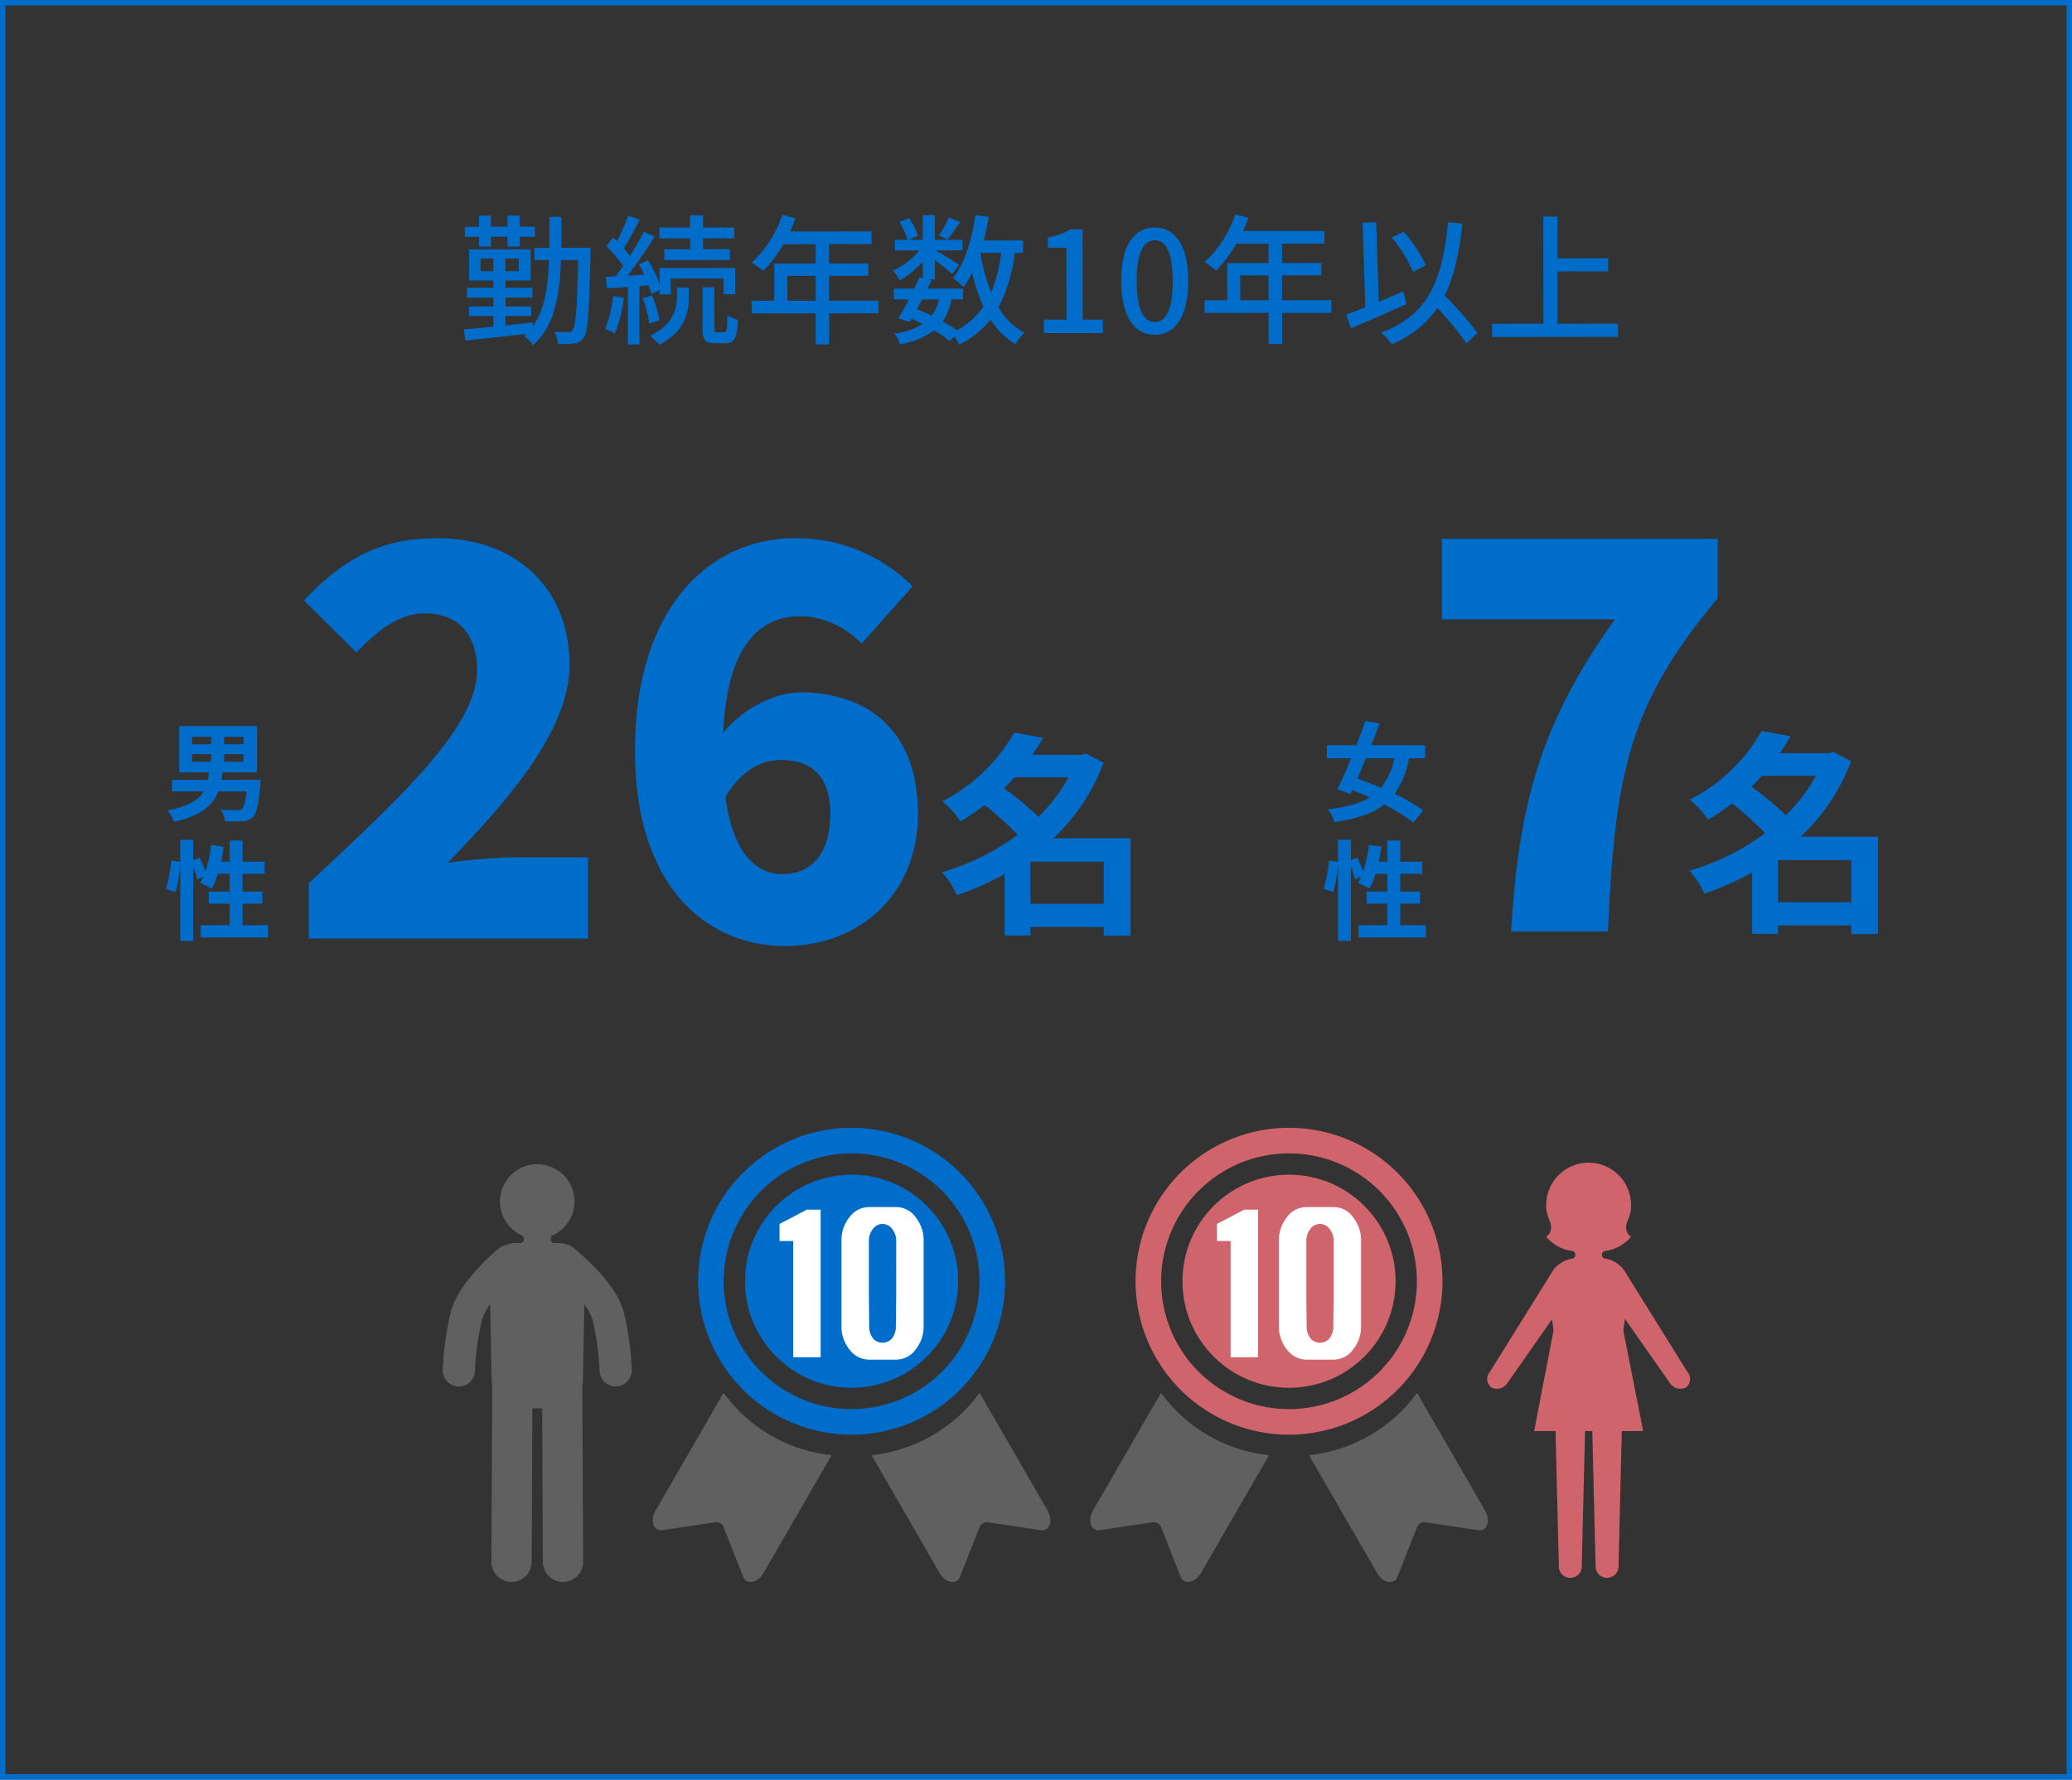 <svg xmlns="http://www.w3.org/2000/svg" width="383" height="329" viewBox="0 0 383 329">
  <rect x="0" y="0" width="383" height="329" fill="#333333" stroke="none"/>
  <g id="_6" data-name="6" transform="translate(-1162.5 -1096.5)">
    <rect id="Rectangle_1497" data-name="Rectangle 1497" width="382" height="328" transform="translate(1163 1097)" fill="none" stroke="#006dcb" stroke-width="1"/>
    <g id="Group_1763" data-name="Group 1763" transform="translate(1228.939 1116)">
      <g id="Male_and_Female" data-name="Male and Female" transform="translate(25.061 2.021)">
        <path id="Path_2534" data-name="Path 2534" d="M-103.948-16.094h2.184v-1.82H-98.7v1.82h2.236v-1.82h2.834V-19.76H-96.46v-2.054H-98.7v2.054h-3.068v-2.054h-2.184v2.054H-106.6v1.846h2.652Zm.26,4.55v-2.34h2.366v2.34Zm7.072,0h-2.47v-2.34h2.47Zm13.26-4.316h-5.408c.052-1.82.052-3.718.052-5.72h-2.236c0,2,0,3.926-.026,5.72H-93.73V-13.6h2.7c-.208,5.122-.832,9.256-3.016,12.246v-.7c-1.69.182-3.38.364-5.044.546V-3.276h4.758V-5.018h-4.758V-6.656h4.992v-1.82h-4.992V-9.828h4.68v-5.746h-11.388v5.746h4.472v1.352h-4.888v1.82h4.888v1.638h-4.5v1.742h4.5V-1.3c-2.08.208-3.952.39-5.46.494l.26,2.08C-103.532.962-99.346.52-95.264.052c-.13.1-.26.234-.416.364a6.531,6.531,0,0,1,1.664,1.716c3.9-3.38,4.914-8.788,5.2-15.73h3.172c-.208,8.97-.468,12.22-1.014,12.9a.839.839,0,0,1-.858.442c-.442,0-1.456,0-2.548-.1a5.625,5.625,0,0,1,.65,2.236,15.5,15.5,0,0,0,2.99-.052A2.19,2.19,0,0,0-84.63.754c.78-1.092,1.014-4.758,1.274-15.5Zm18.408.286h-4.758v2H-57.59v-2h-4.966v-2h5.772v-2h-5.772V-21.84h-2.392v2.262h-5.668v2h5.668ZM-79.222-6.942A19.9,19.9,0,0,1-80.678-.858,12.369,12.369,0,0,1-78.91,0a23.71,23.71,0,0,0,1.69-6.6Zm6.6-1.95a14.418,14.418,0,0,1,.468,1.586l1.56-.728v.806h2.054v-2.938h9.75v2.938h2.158V-12.09H-70.59v2.964a23.655,23.655,0,0,0-2.132-4.42l-1.716.728a19.523,19.523,0,0,1,.988,1.95l-3.068.182c1.69-2.158,3.562-4.914,5.018-7.228l-2-.91a46.827,46.827,0,0,1-2.574,4.472,16.067,16.067,0,0,0-1.144-1.4c.936-1.43,2.054-3.51,2.964-5.278l-2.132-.78a31.118,31.118,0,0,1-2.106,4.732c-.234-.234-.468-.468-.7-.676l-1.222,1.612a24.9,24.9,0,0,1,3.094,3.666c-.468.676-.962,1.326-1.4,1.9l-1.82.1.234,2.106c1.144-.052,2.444-.156,3.848-.234V2.028h2.132V-8.762ZM-73.736-6.5a18.47,18.47,0,0,1,1.222,4.654l1.872-.572a21.418,21.418,0,0,0-1.352-4.6Zm6.344-.26c0,2-.52,5.044-4.966,7.2a12.715,12.715,0,0,1,1.69,1.638c4.862-2.444,5.46-6.162,5.46-8.788V-8.5h-2.184Zm7.41,6.552c-.442,0-.494-.1-.494-.78v-7.54H-62.66v7.54c0,2.158.39,2.808,2.34,2.808h1.872c1.612,0,2.158-.884,2.34-4.316a6.33,6.33,0,0,1-1.95-.884c-.052,2.756-.156,3.172-.624,3.172Zm13-5.824v-4.6h5.226v4.6Zm16.848,0H-39.26v-4.6h7.254V-12.9H-39.26v-3.588h7.852v-2.34H-46.462c.338-.78.7-1.638,1.014-2.444l-2.444-.65A21.036,21.036,0,0,1-53.56-13.1a19.228,19.228,0,0,1,2.106,1.56,23.654,23.654,0,0,0,3.744-4.94h5.954V-12.9H-49.4v6.864h-4.186v2.34h11.83V2.054h2.5V-3.692h9.126ZM-17.108-21.4a21.069,21.069,0,0,1-1.846,3.354l1.612.728c.65-.806,1.482-2.054,2.314-3.224Zm9.672,6.552A29,29,0,0,1-9.308-7.514a35.1,35.1,0,0,1-2-7.332ZM-18.954-6.24a8.129,8.129,0,0,1-1.352,2.99c-.884-.442-1.82-.832-2.73-1.2.312-.572.624-1.2.962-1.794Zm15.548-8.606v-2.288H-10.66c.364-1.4.65-2.86.91-4.342l-2.444-.364c-.676,4.576-2,8.944-4.16,11.648A13.75,13.75,0,0,1-14.43-8.5a17.529,17.529,0,0,0,1.612-2.652,31.368,31.368,0,0,0,2.08,6.24A13.812,13.812,0,0,1-15.652-.546a27.567,27.567,0,0,0-2.626-1.638A10.633,10.633,0,0,0-16.64-6.24h2.132v-2H-21.06c.26-.546.52-1.066.754-1.56l-.7-.156h1.3V-13.52c1.17.884,2.548,1.976,3.172,2.574l1.3-1.69c-.65-.468-3.172-2.028-4.342-2.678h4.966v-1.95h-5.1V-21.84h-2.236v4.576h-2.6l1.716-.754a11.7,11.7,0,0,0-1.664-3.25l-1.742.728a12.844,12.844,0,0,1,1.482,3.276h-2.34v1.95h4.5A12.9,12.9,0,0,1-27.456-11.6a9.567,9.567,0,0,1,1.274,1.82,18.488,18.488,0,0,0,4.238-3.406v3.016l-.624-.13c-.286.65-.6,1.352-.962,2.054H-27.3v2h2.782c-.7,1.3-1.378,2.548-1.95,3.51l2.106.65.338-.6c.7.312,1.378.65,2.054.988A12.7,12.7,0,0,1-27.222.052a5.087,5.087,0,0,1,1.04,2A14.842,14.842,0,0,0-19.864-.52a18.991,18.991,0,0,1,2.886,2L-16.12.6a11.686,11.686,0,0,1,.91,1.534A16.891,16.891,0,0,0-9.438-2.522a13.988,13.988,0,0,0,4.6,4.55,8.838,8.838,0,0,1,1.69-2.08,12.186,12.186,0,0,1-4.81-4.732A29.452,29.452,0,0,0-4.94-14.846ZM.416,0h10.92V-2.47H7.592V-19.162H5.33A11.254,11.254,0,0,1,1.17-17.68v1.9H4.6V-2.47H.416ZM20.93.338c3.744,0,6.188-3.328,6.188-9.984,0-6.6-2.444-9.854-6.188-9.854s-6.188,3.224-6.188,9.854C14.742-2.99,17.186.338,20.93.338Zm0-2.366c-1.95,0-3.328-2.08-3.328-7.618,0-5.486,1.378-7.488,3.328-7.488s3.328,2,3.328,7.488C24.258-4.108,22.88-2.028,20.93-2.028Zm15.808-4v-4.6h5.226v4.6Zm16.848,0H44.46v-4.6h7.254V-12.9H44.46v-3.588h7.852v-2.34H37.258c.338-.78.7-1.638,1.014-2.444l-2.444-.65A21.036,21.036,0,0,1,30.16-13.1a19.228,19.228,0,0,1,2.106,1.56,23.654,23.654,0,0,0,3.744-4.94h5.954V-12.9H34.32v6.864H30.134v2.34h11.83V2.054h2.5V-3.692h9.126ZM71.032-12.48a24.863,24.863,0,0,0-4.082-6.188L64.74-17.6a25.815,25.815,0,0,1,3.952,6.37Zm-4.16,4.836c-1.508.65-3.042,1.3-4.55,1.924L61.88-20.436l-2.522.1.494,15.626c-1.326.52-2.548.988-3.536,1.352L57.2-.832c2.886-1.222,6.708-2.86,10.244-4.472Zm13.7,7.7a64.84,64.84,0,0,0-6.058-6.916c1.742-3.484,2.7-7.852,3.3-13.312l-2.652-.26C74.1-9.49,71.4-3.224,62.764-.026a12.191,12.191,0,0,1,1.95,2.132,18.542,18.542,0,0,0,8.45-6.682A57.6,57.6,0,0,1,78.546,2Zm14.794-1.69V-11.31h9.386v-2.418H95.368V-21.45h-2.6V-1.638h-9.49V.806h23.27V-1.638Z" transform="matrix(1, -0.001, 0.001, 1, 101.029, 40.059)" fill="#006dcb"/>
      </g>
    </g>
    <g id="Group_1964" data-name="Group 1964" transform="translate(0 -3)">
      <g id="Group_1767" data-name="Group 1767" transform="translate(1089 1167)">
        <g id="Group_1764" data-name="Group 1764" transform="translate(31)">
          <path id="Path_2538" data-name="Path 2538" d="M-56.2,0H-4.6V-15H-18.3a105.456,105.456,0,0,0-12.2,1C-19.3-25.6-8-38.5-8-50.6-8-64.8-18-74-32.4-74-43-74-49.8-70.2-57.1-62.5l9.7,9.6c3.6-3.6,7.5-7.2,12.6-7.2,6,0,9.7,3.6,9.7,10.5,0,10.2-13.1,22.6-31.1,39.4ZM31.1-33c5,0,9.1,2.4,9.1,9.9,0,8-4,11.2-8.8,11.2-4.5,0-9.1-3.2-10.6-14.3C23.9-31.3,27.7-33,31.1-33Zm.8,34.4c13.3,0,24.5-9.2,24.5-24.5,0-15.4-9.4-22.4-21.8-22.4-4.2,0-10.4,2.7-14.2,7.5.7-16.2,6.8-21.6,14.4-21.6A16.346,16.346,0,0,1,46-54.5l9.4-10.6A30.19,30.19,0,0,0,33.6-74C18.3-74,4.1-61.6,4.1-34.8,4.1-9,17.8,1.4,31.9,1.4Z" transform="translate(155.778 106)" fill="#006dcb"/>
          <path id="Path_2539" data-name="Path 2539" d="M17.32-2.4v-7.8H30.88v7.8Zm7.04-23.4a31.35,31.35,0,0,1-5.56,7.32,56.4,56.4,0,0,0-6.36-5.28c.68-.68,1.32-1.36,1.96-2.04ZM35.84-14.52H21.56a37.029,37.029,0,0,0,9.28-13.96L27.56-30.2l-.8.24H17.68c.72-1.04,1.4-2.08,2-3.12l-5.36-1A31.954,31.954,0,0,1,1.04-21.36,16.568,16.568,0,0,1,4.4-17.64a41.171,41.171,0,0,0,4.44-3.04,55.563,55.563,0,0,1,6.12,5.52,44.47,44.47,0,0,1-14,6.92A15.2,15.2,0,0,1,3.72-4a51.28,51.28,0,0,0,8.84-3.92V3.44h4.76V1.88H30.88v1.6h4.96Z" transform="translate(215.647 102)" fill="#006dcb"/>
        </g>
      </g>
      <g id="Group_1769" data-name="Group 1769" transform="translate(1278 1341.706)">
        <g id="Group_1770" data-name="Group 1770" transform="translate(50.813 -175)">
          <path id="Path_2535" data-name="Path 2535" d="M-43,0h17.9c1.3-28.3,3.5-41.7,20.3-61.6v-11h-51v14.9h32C-37.4-38.8-41.6-23.7-43,0Z" transform="translate(156 105)" fill="#006dcb"/>
          <path id="Path_2536" data-name="Path 2536" d="M17.32-2.4v-7.8H30.88v7.8Zm7.04-23.4a31.35,31.35,0,0,1-5.56,7.32,56.4,56.4,0,0,0-6.36-5.28c.68-.68,1.32-1.36,1.96-2.04ZM35.84-14.52H21.56a37.029,37.029,0,0,0,9.28-13.96L27.56-30.2l-.8.24H17.68c.72-1.04,1.4-2.08,2-3.12l-5.36-1A31.954,31.954,0,0,1,1.04-21.36,16.568,16.568,0,0,1,4.4-17.64a41.171,41.171,0,0,0,4.44-3.04,55.563,55.563,0,0,1,6.12,5.52,44.47,44.47,0,0,1-14,6.92A15.2,15.2,0,0,1,3.72-4a51.28,51.28,0,0,0,8.84-3.92V3.44h4.76V1.88H30.88v1.6h4.96Z" transform="translate(145 102)" fill="#006dcb"/>
          <path id="Path_2537" data-name="Path 2537" d="M13.42-10.02a12.8,12.8,0,0,1-2.46,5.46c-1.5-.66-3-1.24-4.36-1.72.5-1.18,1.04-2.44,1.56-3.74Zm5.68,0v-2.42H9.14c.56-1.38,1.08-2.76,1.56-4.04l-2.62-.44C7.6-15.54,7.02-14,6.42-12.44H.96v2.42H5.44C4.56-7.88,3.66-5.86,2.9-4.3l2.4.88.34-.74c1.06.42,2.14.88,3.22,1.38C6.98-1.62,4.48-.98,1.12-.6A8.019,8.019,0,0,1,2.38,1.78c4.04-.6,7-1.56,9.16-3.26a34.739,34.739,0,0,1,5.42,3.32L18.78-.4a36.369,36.369,0,0,0-5.32-3.04,16.65,16.65,0,0,0,2.68-6.58ZM14.52,20.84v-4h3.66V14.62H14.52V11.34H18.6V9.1H14.52V5.18H12.14V9.1h-1.6c.2-.9.36-1.84.5-2.78L8.72,6a24.206,24.206,0,0,1-1.06,4.88,22.931,22.931,0,0,0-1.1-2.52L5.4,8.84V5.06H3.02V9.14L1.34,8.9a23.77,23.77,0,0,1-.98,5.2l1.76.64a25.487,25.487,0,0,0,.9-5.3v14.3H5.4V10.08a13.907,13.907,0,0,1,.76,2.3l1.14-.52c-.2.42-.4.8-.6,1.16A21.031,21.031,0,0,1,8.82,14.1a13.662,13.662,0,0,0,1.12-2.76h2.2v3.28H8.28v2.22h3.86v4H6.8V23.1H19.24V20.84Z" transform="translate(78 83)" fill="#006dcb"/>
          <path id="Path_2540" data-name="Path 2540" d="M5.2-10.78H8.72v1.4H5.2ZM5.2-14H8.72v1.38H5.2Zm9.5,1.38H11.12V-14H14.7Zm0,3.24H11.12v-1.4H14.7ZM10.6-6.04c.08-.46.16-.9.22-1.38H17.2v-8.54H2.82v8.54h5.5c-.06.48-.14.94-.22,1.38H1.48V-3.9H7.32C6.38-2.3,4.52-1.12.62-.36A6.383,6.383,0,0,1,1.86,1.72C6.9.62,9.02-1.32,10.02-3.9h5.26c-.22,1.98-.52,2.98-.88,3.28a1.257,1.257,0,0,1-.88.2c-.54,0-1.8-.02-3.04-.12a4.715,4.715,0,0,1,.78,2.18c1.26.02,2.48.04,3.18-.02a2.811,2.811,0,0,0,2-.78c.64-.64,1.04-2.28,1.36-5.92.04-.32.08-.96.08-.96Zm3.92,26.88v-4h3.66V14.62H14.52V11.34H18.6V9.1H14.52V5.18H12.14V9.1h-1.6c.2-.9.36-1.84.5-2.78L8.72,6a24.206,24.206,0,0,1-1.06,4.88,22.931,22.931,0,0,0-1.1-2.52L5.4,8.84V5.06H3.02V9.14L1.34,8.9a23.77,23.77,0,0,1-.98,5.2l1.76.64a25.487,25.487,0,0,0,.9-5.3v14.3H5.4V10.08a13.907,13.907,0,0,1,.76,2.3l1.14-.52c-.2.42-.4.8-.6,1.16A21.031,21.031,0,0,1,8.82,14.1a13.662,13.662,0,0,0,1.12-2.76h2.2v3.28H8.28v2.22h3.86v4H6.8V23.1H19.24V20.84Z" transform="translate(-136 83)" fill="#006dcb"/>
        </g>
      </g>
    </g>
    <g id="Group_1963" data-name="Group 1963" transform="translate(-7.852)">
      <path id="Path_2483" data-name="Path 2483" d="M141.617,212.107l-11.4-18.312a5.277,5.277,0,0,0-3.841-2.608.671.671,0,0,1-.529-.656v-.083a.673.673,0,0,1,.578-.667,7.509,7.509,0,0,0,4.831-2.663,1.559,1.559,0,0,1-.678-.635c-.855-1.68.644-2.729.644-4.827a7.849,7.849,0,1,0-15.683,0c0,2.1,1.5,3.147.644,4.827a1.568,1.568,0,0,1-.68.635,7.513,7.513,0,0,0,4.831,2.663.673.673,0,0,1,.578.667v.087a.67.67,0,0,1-.525.656,5.583,5.583,0,0,0-3.424,1.964c-.025.03-.051.057-.074.087l-.1.165c-.03.046-.059.094-.089.142l-11.55,18.559a1.991,1.991,0,0,0,.232,2.9,2.289,2.289,0,0,0,2.975-.791l8.262-11.8.27,2.081-3.57,18.579h3.946l.607,24.886a2.125,2.125,0,1,0,4.242,0l.607-24.886h1.338l.607,24.886a2.125,2.125,0,1,0,4.242,0l.607-24.886h3.946l-3.671-18.605.305-2.127,8.314,11.869a2.289,2.289,0,0,0,2.975.791A1.992,1.992,0,0,0,141.617,212.107Z" transform="translate(1340.622 1137.985)" fill="#d0646c"/>
      <g id="Group_1961" data-name="Group 1961" transform="translate(1291.016 1305)">
        <g id="Group_1959" data-name="Group 1959" transform="translate(0 0)">
          <g id="Group_1957" data-name="Group 1957" transform="translate(8.381)">
            <ellipse id="Ellipse_24" data-name="Ellipse 24" cx="19.699" cy="19.699" rx="19.699" ry="19.699" transform="translate(8.668 8.668)" fill="#006dcb"/>
            <path id="Path_2477" data-name="Path 2477" d="M44.984,90.174a23.639,23.639,0,1,1-23.639,23.639A23.64,23.64,0,0,1,44.984,90.174m0-4.728a28.367,28.367,0,1,0,28.367,28.367A28.4,28.4,0,0,0,44.984,85.446Z" transform="translate(-16.617 -85.446)" fill="#006dcb"/>
          </g>
          <g id="Group_1958" data-name="Group 1958" transform="translate(0 49.023)">
            <path id="Path_2478" data-name="Path 2478" d="M51.15,128.979a28.2,28.2,0,0,1-11.169,3.632.745.745,0,0,0,.066.2l7.711,13.356.554.959,4.186,7.25c1.09,1.888,3.171,2.285,3.786.723l3.588-9.119a1.448,1.448,0,0,1,1.638-.947l9.69,1.454c1.661.249,2.358-1.752,1.268-3.641L68.282,135.6l-.555-.961-7.71-13.356a.839.839,0,0,0-.139-.157A28.173,28.173,0,0,1,51.15,128.979Z" transform="translate(0.504 -121.122)" fill="#606060"/>
            <path id="Path_2479" data-name="Path 2479" d="M32.361,128.979a28.173,28.173,0,0,1-8.728-7.857.793.793,0,0,0-.139.157l-7.711,13.356-.554.961-4.186,7.248c-1.09,1.888-.393,3.89,1.267,3.641L22,145.031a1.448,1.448,0,0,1,1.638.947l3.586,9.119c.616,1.562,2.7,1.165,3.787-.723l4.186-7.25.554-.959,7.711-13.356a.745.745,0,0,0,.066-.2A28.2,28.2,0,0,1,32.361,128.979Z" transform="translate(-10.518 -121.122)" fill="#606060"/>
          </g>
        </g>
        <g id="Group_1960" data-name="Group 1960" transform="translate(23.43 14.655)">
          <path id="Path_2480" data-name="Path 2480" d="M30.092,123.745V102.261H27.569V99.1l5.046-2.645h2.552v27.287Z" transform="translate(-27.569 -95.981)" fill="#fff"/>
          <path id="Path_2481" data-name="Path 2481" d="M49.6,97.972a4.443,4.443,0,0,0-3.558-1.861H40.97A4.49,4.49,0,0,0,37.4,97.954a6.8,6.8,0,0,0-1.5,4.437v15.643a6.8,6.8,0,0,0,1.5,4.437,4.488,4.488,0,0,0,3.571,1.841h5.076a4.441,4.441,0,0,0,3.558-1.859,6.866,6.866,0,0,0,1.488-4.419V102.391A6.866,6.866,0,0,0,49.6,97.972Zm-3.586,15.06-.062,5.528a3.566,3.566,0,0,1-.8,1.954,2.366,2.366,0,0,1-3.314,0,3.557,3.557,0,0,1-.805-1.954l-.062-5.528V102.391a3.443,3.443,0,0,1,.746-2.238,2.178,2.178,0,0,1,3.555,0,3.443,3.443,0,0,1,.746,2.238Z" transform="translate(-24.454 -96.111)" fill="#fff"/>
        </g>
      </g>
      <g id="Group_1962" data-name="Group 1962" transform="translate(1371.875 1305)">
        <g id="Group_1959-2" data-name="Group 1959" transform="translate(0 0)">
          <g id="Group_1957-2" data-name="Group 1957" transform="translate(8.381)">
            <ellipse id="Ellipse_24-2" data-name="Ellipse 24" cx="19.699" cy="19.699" rx="19.699" ry="19.699" transform="translate(8.668 8.668)" fill="#d0646c"/>
            <path id="Path_2477-2" data-name="Path 2477" d="M44.984,90.174a23.639,23.639,0,1,1-23.639,23.639A23.64,23.64,0,0,1,44.984,90.174m0-4.728a28.367,28.367,0,1,0,28.367,28.367A28.4,28.4,0,0,0,44.984,85.446Z" transform="translate(-16.617 -85.446)" fill="#d0646c"/>
          </g>
          <g id="Group_1958-2" data-name="Group 1958" transform="translate(0 49.023)">
            <path id="Path_2478-2" data-name="Path 2478" d="M51.15,128.979a28.2,28.2,0,0,1-11.169,3.632.745.745,0,0,0,.066.2l7.711,13.356.554.959,4.186,7.25c1.09,1.888,3.171,2.285,3.786.723l3.588-9.119a1.448,1.448,0,0,1,1.638-.947l9.69,1.454c1.661.249,2.358-1.752,1.268-3.641L68.282,135.6l-.555-.961-7.71-13.356a.839.839,0,0,0-.139-.157A28.173,28.173,0,0,1,51.15,128.979Z" transform="translate(0.504 -121.122)" fill="#606060"/>
            <path id="Path_2479-2" data-name="Path 2479" d="M32.361,128.979a28.173,28.173,0,0,1-8.728-7.857.793.793,0,0,0-.139.157l-7.711,13.356-.554.961-4.186,7.248c-1.09,1.888-.393,3.89,1.267,3.641L22,145.031a1.448,1.448,0,0,1,1.638.947l3.586,9.119c.616,1.562,2.7,1.165,3.787-.723l4.186-7.25.554-.959,7.711-13.356a.745.745,0,0,0,.066-.2A28.2,28.2,0,0,1,32.361,128.979Z" transform="translate(-10.518 -121.122)" fill="#606060"/>
          </g>
        </g>
        <g id="Group_1960-2" data-name="Group 1960" transform="translate(23.43 14.655)">
          <path id="Path_2480-2" data-name="Path 2480" d="M30.092,123.745V102.261H27.569V99.1l5.046-2.645h2.552v27.287Z" transform="translate(-27.569 -95.981)" fill="#fff"/>
          <path id="Path_2481-2" data-name="Path 2481" d="M49.6,97.972a4.443,4.443,0,0,0-3.558-1.861H40.97A4.49,4.49,0,0,0,37.4,97.954a6.8,6.8,0,0,0-1.5,4.437v15.643a6.8,6.8,0,0,0,1.5,4.437,4.488,4.488,0,0,0,3.571,1.841h5.076a4.441,4.441,0,0,0,3.558-1.859,6.866,6.866,0,0,0,1.488-4.419V102.391A6.866,6.866,0,0,0,49.6,97.972Zm-3.586,15.06-.062,5.528a3.566,3.566,0,0,1-.8,1.954,2.366,2.366,0,0,1-3.314,0,3.557,3.557,0,0,1-.805-1.954l-.062-5.528V102.391a3.443,3.443,0,0,1,.746-2.238,2.178,2.178,0,0,1,3.555,0,3.443,3.443,0,0,1,.746,2.238Z" transform="translate(-24.454 -96.111)" fill="#fff"/>
        </g>
      </g>
      <path id="Path_2482" data-name="Path 2482" d="M79.154,211.457a53.9,53.9,0,0,0-1.506-10.812c-1.277-4.774-6.728-9.647-8.619-11.223a4.672,4.672,0,0,0-3.348-1.431h-.823a.68.68,0,0,1-.681-.68v-.14a.686.686,0,0,1,.4-.621,6.887,6.887,0,1,0-5.779,0,.683.683,0,0,1,.4.619v.14a.68.68,0,0,1-.681.68H57.7a4.612,4.612,0,0,0-1.817.376,2.983,2.983,0,0,0-1.325.628c-.751.621-7.374,6.215-8.826,11.65a54.114,54.114,0,0,0-1.508,10.812,2.972,2.972,0,0,0,2.888,3.049l.088,0a2.974,2.974,0,0,0,2.974-2.881,48.554,48.554,0,0,1,1.307-9.452,9.788,9.788,0,0,1,1.51-2.9l.265,14.07a5.576,5.576,0,0,0,.109.984l-.148,32.589a3.712,3.712,0,0,0,3.7,3.725h.018a3.713,3.713,0,0,0,3.718-3.691l.131-28.413H62.6l.131,28.413a3.713,3.713,0,0,0,3.718,3.691h.018a3.713,3.713,0,0,0,3.7-3.725l-.148-32.6a5.646,5.646,0,0,0,.109-.977l.263-14a9.2,9.2,0,0,1,1.51,2.824,48.716,48.716,0,0,1,1.307,9.451,2.973,2.973,0,0,0,2.974,2.883l.086,0A2.968,2.968,0,0,0,79.154,211.457Z" transform="translate(1207.974 1138.318)" fill="#606060"/>
    </g>
  </g>
</svg>
